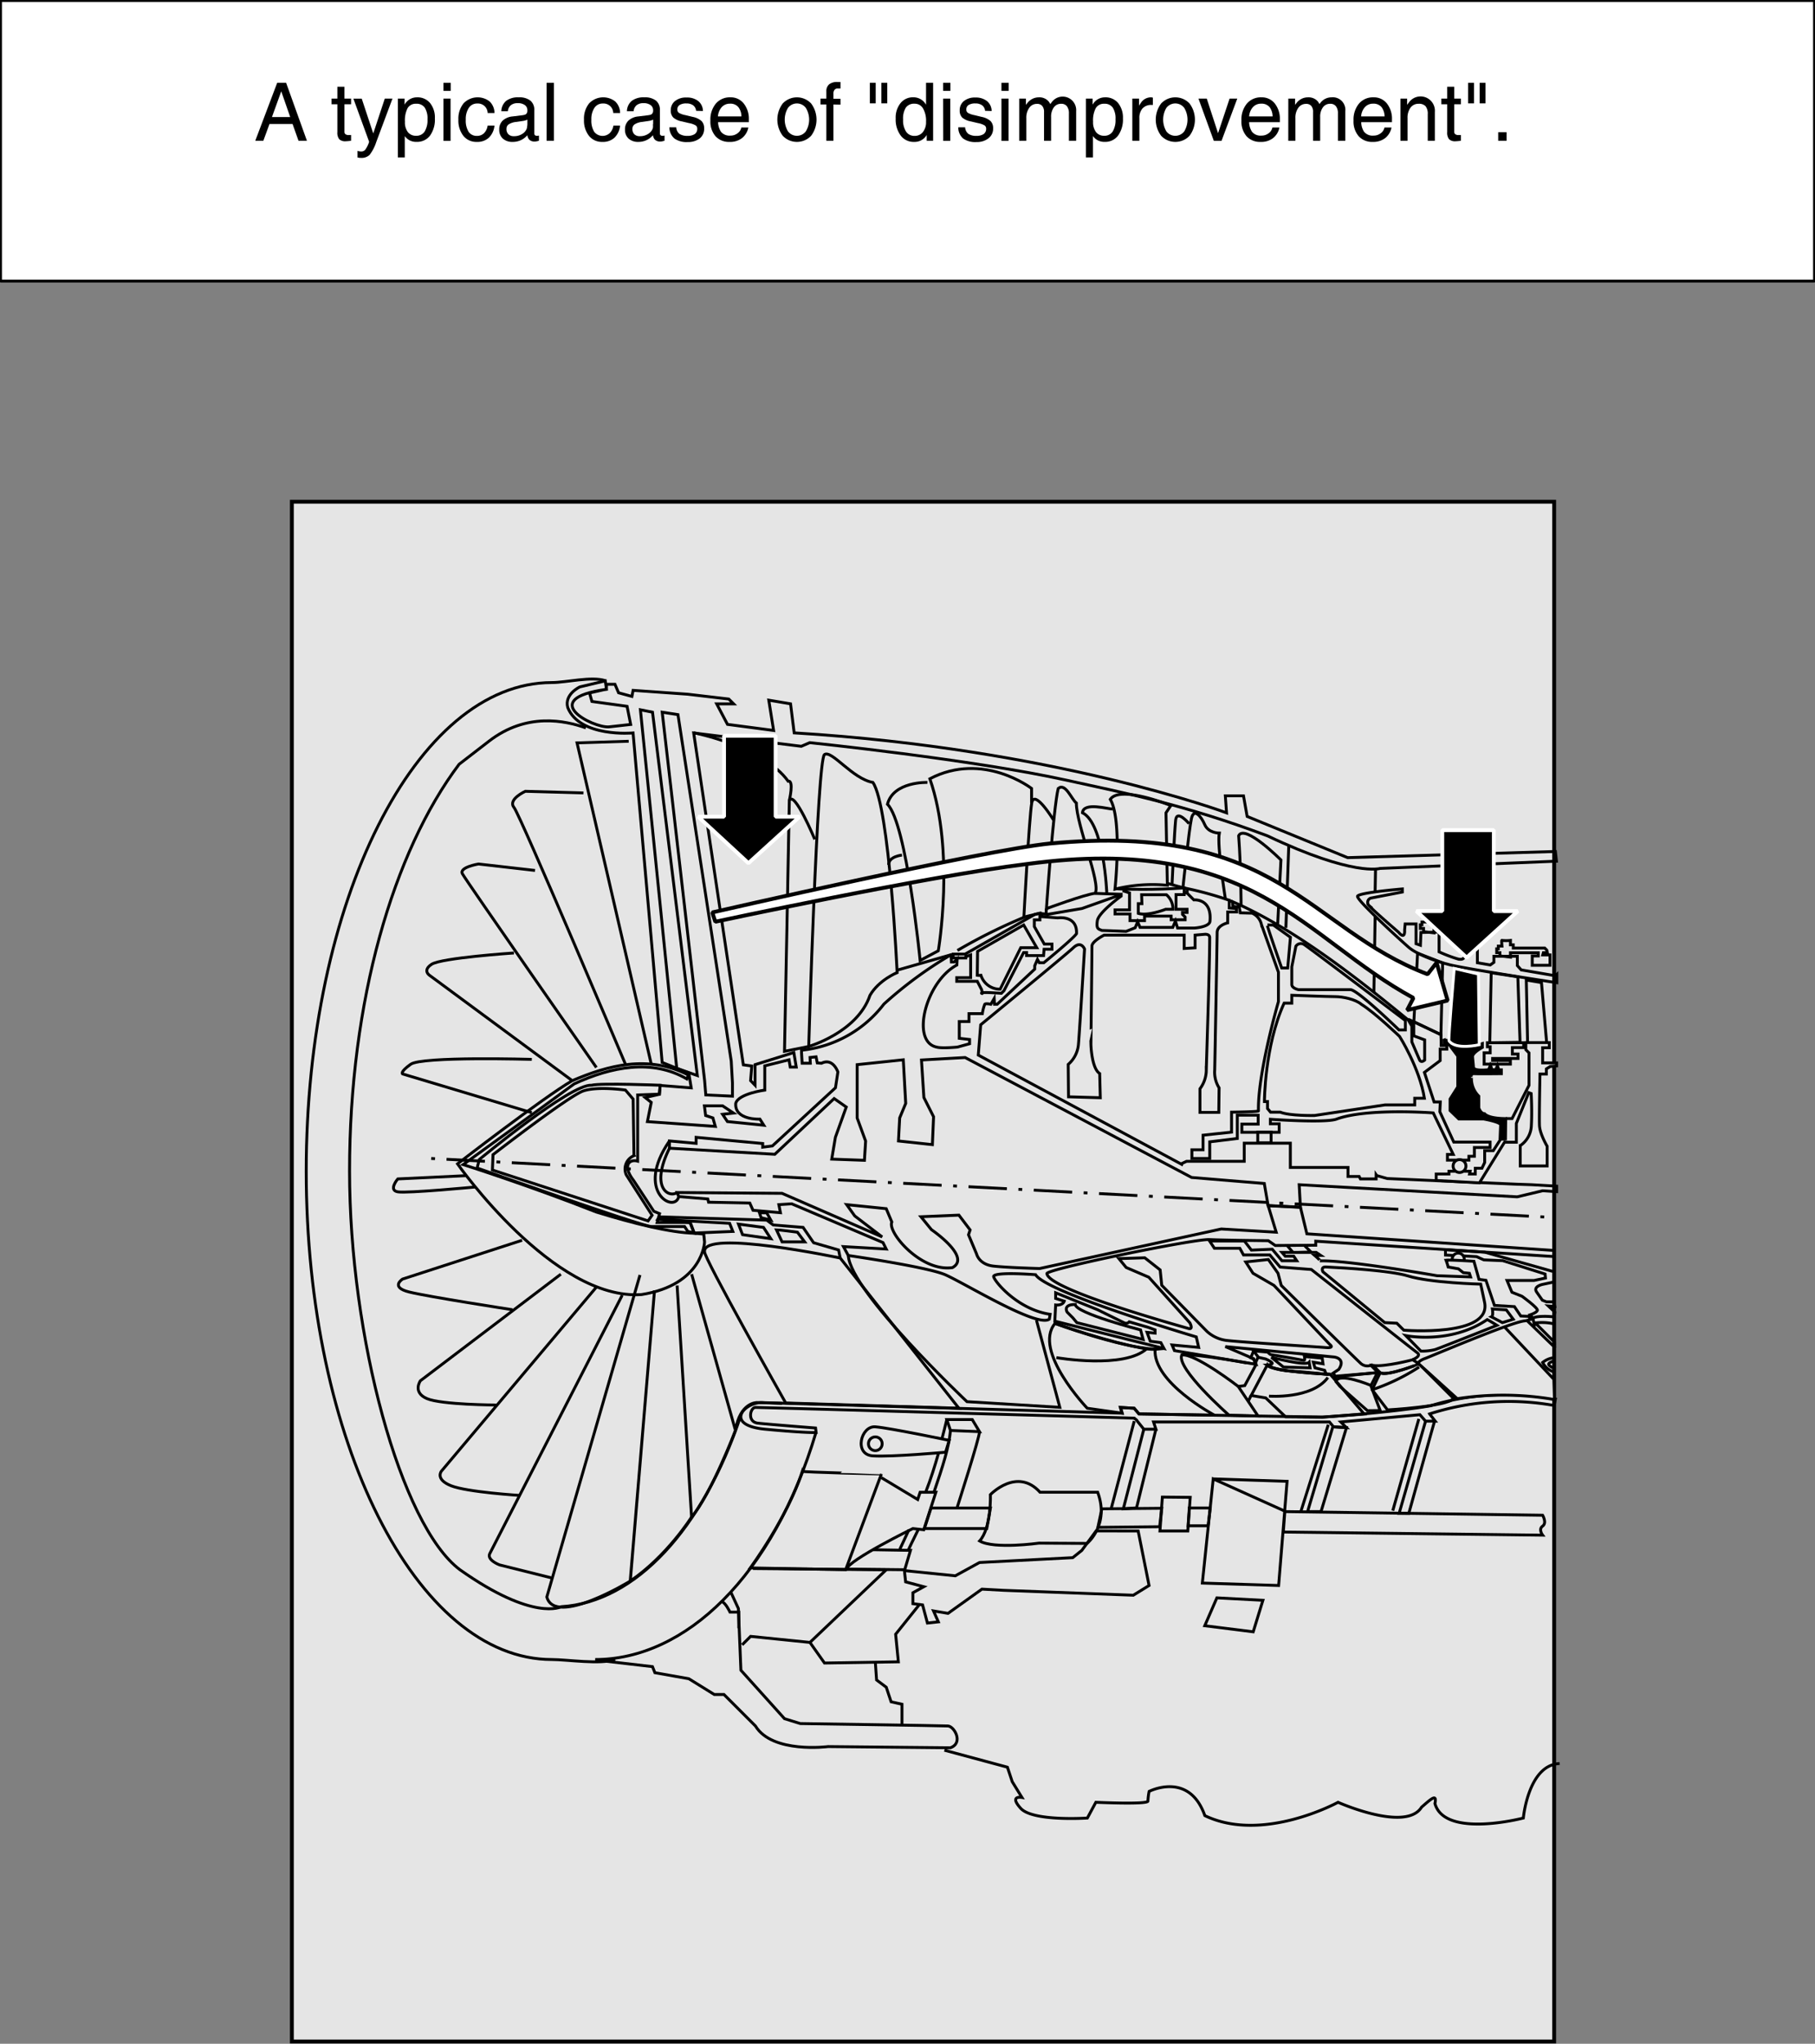<svg id="Ebene_1" data-name="Ebene 1" xmlns="http://www.w3.org/2000/svg" width="166.6mm" height="187.57mm" viewBox="0 0 472.25 531.69">
  <rect x="0" y="0" width="472.25" height="531.69" fill="#808080" stroke="none"/>
  <defs>
    <style>
      .cls-1, .cls-9 {
        fill: #fff;
      }

      .cls-1, .cls-3, .cls-4, .cls-5, .cls-6, .cls-7, .cls-9 {
        stroke: #000;
      }

      .cls-1, .cls-10, .cls-9 {
        stroke-miterlimit: 1;
      }

      .cls-1, .cls-4, .cls-5, .cls-6, .cls-7, .cls-8 {
        stroke-width: 0.75px;
      }

      .cls-2, .cls-6 {
        fill: #e5e5e5;
      }

      .cls-3, .cls-4, .cls-5 {
        fill: none;
      }

      .cls-4 {
        stroke-dasharray: 1 3 10 3;
      }

      .cls-10, .cls-8 {
        stroke: #fff;
      }

      .cls-9 {
        stroke-width: 1.01px;
        fill-rule: evenodd;
      }
    </style>
  </defs>
  <title>disimprovement.svg</title>
  <rect class="cls-1" x="0.13" y="0.13" width="472" height="73"/>
  <rect class="cls-2" x="75.94" y="130.69" width="328.44" height="400.58"/>
  <rect class="cls-3" x="75.94" y="130.52" width="328.44" height="400.58"/>
  <line class="cls-4" x1="112.19" y1="301.38" x2="402.46" y2="316.63"/>
  <path class="cls-5" d="M246.58,399.31c-9.8,29.3-27.34,48.39-46.64,49.55,0,0-7.16,4-26.39-9.61-15.43-11.57-28.72-60.75-28.72-103.72,0-44.15,11.32-83,28.51-105.83l7.77-6c9.77-7.56,19.86-5.35,25.21-3.46" transform="translate(-53.88 -30.88)"/>
  <path class="cls-5" d="M266.19,403.54c-11.13,37.36-34,59.07-57.45,59.07l5.15,0c-3.75,1.36-12.47,0-16.42,0-35.29,0-63.91-56.9-63.91-127.08s28.62-127.08,63.91-127.08c3.69,0,10.38-1.68,13.9-.49" transform="translate(-53.88 -30.88)"/>
  <path class="cls-5" d="M237.2,354s-.42,11.14-16.38,13.66c-22.9,1.68-47.9-34-47.9-34s22.27-17.22,29.83-21.63c9.33-4,19.81-6.85,30.25-1.47l-.42,1c-9-5.22-19.61-3.2-29.29,1.29-9.36,6.9-28.9,21-28.9,21s17.23,5.47,34.62,12.34c9.71,3,19.3,5.37,25.46,5.52l2.52.21Z" transform="translate(-53.88 -30.88)"/>
  <path class="cls-5" d="M225.65,313.21s-15.34-.63-17.86,0c-5.46-.42-29.2,19.32-29.2,19.32l-.57,2.21s42.38,15,45.32,15.23H232l.84,1.26,1.68.42-1.05-2.73h-8.61l.63-2.31L224,346l-5.25-8c-2.94-3.79-1.26-5.68,1.05-5.05V315.73l5.67-.21Z" transform="translate(-53.88 -30.88)"/>
  <path class="cls-5" d="M182.16,331.27s19.75-15.33,23.53-16.59,10.93-.21,10.93-.21l2,2.35.21,14.71a3.76,3.76,0,0,0-2,5l6.72,10.5-1.05,1.47L182,335.26Z" transform="translate(-53.88 -30.88)"/>
  <polyline class="cls-5" points="169.46 276.87 150.14 193.26 163.58 192.84"/>
  <path class="cls-5" d="M216.62,307.75s-27.31-64.71-29-66.81,2.94-4.2,2.94-4.2l15.12.42" transform="translate(-53.88 -30.88)"/>
  <path class="cls-5" d="M209.05,308.59s-34-48.74-34.87-50.42,4.2-2.52,4.2-2.52l14.71,1.68" transform="translate(-53.88 -30.88)"/>
  <path class="cls-5" d="M202.75,312l-37-27.31s-2.1-1.26.42-2.94,21.43-2.95,21.43-2.95" transform="translate(-53.88 -30.88)"/>
  <path class="cls-5" d="M192.25,320.35l-33.61-10.08s-.84-.42,2.1-2.52,31.51-1.27,31.51-1.27" transform="translate(-53.88 -30.88)"/>
  <path class="cls-5" d="M177.54,339.68s-17.64,1.68-20.16,1.26,0-3.36,0-3.36l17.64-.84" transform="translate(-53.88 -30.88)"/>
  <path class="cls-5" d="M189.73,353.54l-31.09,10.09s-3.37,2.1,1.68,3.36,26.89,4.62,26.89,4.62" transform="translate(-53.88 -30.88)"/>
  <path class="cls-5" d="M199.81,362.36l-36.55,27.73s-2.1,3,1.68,4.63S183,396.4,183,396.4" transform="translate(-53.88 -30.88)"/>
  <path class="cls-5" d="M209.05,365.73l-40.33,47.89s-1.68,2.1,2.52,3.78,18.07,2.53,18.07,2.53" transform="translate(-53.88 -30.88)"/>
  <path class="cls-5" d="M215.78,367.83s-33.62,65.54-34.46,67.22,2.53,2.94,2.53,2.94l13.44,3.36" transform="translate(-53.88 -30.88)"/>
  <path class="cls-5" d="M217.88,442.19s-19.59,12-21.72,4.15l24.24-83.77" transform="translate(-53.88 -30.88)"/>
  <path class="cls-5" d="M224.18,366.57s-6.28,75.44-6.3,75.62c9.63-6.56,15.94-16.65,15.94-16.65" transform="translate(-53.88 -30.88)"/>
  <path class="cls-5" d="M230.06,365.31l3.76,60.23c5-5.75,11.42-22.53,11.42-22.53" transform="translate(-53.88 -30.88)"/>
  <path class="cls-5" d="M233.84,362.36,245.24,403c1.18-7.4,5.62-7.24,5.62-7.24l6.51.21" transform="translate(-53.88 -30.88)"/>
  <path class="cls-5" d="M237.2,356.48c-.42,1.26,21.12,39.39,21.12,39.39l45.06,1.37L272.5,358.16S236.78,350.6,237.2,356.48Z" transform="translate(-53.88 -30.88)"/>
  <path class="cls-5" d="M458.58,394.83c-8.15-1.38-20.11-2.09-32.52,1.78-10.93,1.85-28.15,2.94-28.15,2.94l-47.68-.84L349,397.24l-3.57-.21.44,1.49-93.28-2.73c-4.84-.44-10.72,5.86.41,6.91s13.23.84,13.23.84l-.15-1.16s-12.13-.94-15-1.26-2-4.09-.63-4.09,97.61,2.74,98.27,2.78a1.59,1.59,0,0,1,1.09.79l1.69,2.1h3.15l-.63-1.89H399.8l1.05,1.26,3.36.21-1.47-1.47,20.59-1.89,1.47,1.68h2.52l-1.47-1.89a67.12,67.12,0,0,1,32.4-2.19Z" transform="translate(-53.88 -30.88)"/>
  <polyline class="cls-5" points="218.62 327.29 218.2 325.19 211.69 323.3 208.96 319.31 201.19 318.68 199.5 317.42 171.56 316.57 171.15 317.2 189.84 318.25 190.68 320.36 180.6 320.78 179.55 318.05 171.15 317.2"/>
  <polygon class="cls-5" points="192.15 318.46 198.66 319.31 200.56 322.25 193.2 321.2 192.15 318.46"/>
  <path class="cls-5" d="M255.9,350.81c.63,0,5.46.63,5.46.63l1.89,2.52h-5.88Z" transform="translate(-53.88 -30.88)"/>
  <polygon class="cls-5" points="197.61 315.52 198.03 316.78 200.56 317.42 199.5 315.52 197.61 315.52"/>
  <path class="cls-5" d="M458.25,356.19l-64.33-4.33-1.68-6.93-8.4-.42,2.1,6.93-14.29-.84-47.26,10.29s-8.2-.21-12-.63-4.41-3.15-4.41-3.15l-2.1-5,.42-1.26L303.38,347l-9.88.42,2.74,3.36s10.5,7.14,5.46,9.87c-8.18,1.19-17-9.23-15.77-11.86l-1.46-3.47-10.29-1.05,2.1,2.94,7.14,5.46-26.05-11.34-27.31-.21.42,1.05,7.56.63.21.84,10.72.21.84,1.89,7.14.63-.42-2.1,3.36-.21,23.74,10.08.84,1.68-11.13-.63,1.26,2.31s20.38,2.94,25.21,5c5.13,2.24,23.95,13.87,27.1,11.56l.21-1.26c-8.62-1.26-14.71-8.82-14.71-9.88.42-1.26,10.93-.42,10.93-.42,2.73,4.63,41.8,16.18,41.8,16.18l.63,2.73-6.93-.63.63,1.47,21.22,3.57-.63-1.47-7.36-3.15L401,383.91s3.15.31,1.22,3.22l-1.5,1,.63.78,11.11-.95-1.89-1.89a2.59,2.59,0,0,1-2.76-.62c-2.28-2.13-20.56-20.17-20.56-20.17l-.84-3.16-2.52-3.57-5.88.63,1.89,2.94,5.46,3.16,14.49,15.33s1.47,1.05-1.05.84-23.11-1.47-26.05-1.89a9.28,9.28,0,0,1-4.83-2.31l-11.76-12-.42-4-4-3.15-6.73.21,1.89,2.31,5.89,2.53L363.46,375s1.06,1.92-.42,1.47-36.55-10.08-36.76-14.29c.42-1.26,38.23-9,42.22-8.82s15.39.29,15.39.29l1.81,1.25,10.53-.07v-1.05l62,4Z" transform="translate(-53.88 -30.88)"/>
  <path class="cls-5" d="M274.6,357.53c.63,9.46,30.88,38,30.88,38L329.64,397l-6.09-22.69" transform="translate(-53.88 -30.88)"/>
  <path class="cls-5" d="M328.38,375.18c-5.88,7.14,8.4,22.06,8.4,22.06l9.05,1.28-.44-1.49,3.57.21,1.27,1.47,19.64.33s-16.07-8.53-15.44-17.14C344.76,381.27,328.38,375.18,328.38,375.18Z" transform="translate(-53.88 -30.88)"/>
  <path class="cls-5" d="M356.74,381.69l-.82-1.52-2.75-.37-.84-2.31,2.1.21v-.84l-1.68-.63-5.05-1.47a1.07,1.07,0,0,1-1.23.29c-.71-.33-7-3.44-7-3.44l-10.92-4.41v1.47l2.24.71c-.43,1.22-2.24,1-2.24,1l-.21,4.2Z" transform="translate(-53.88 -30.88)"/>
  <path class="cls-5" d="M328.39,374.65v.53c11,3.84,22.9,7,26.05,6.72l2.31-.21" transform="translate(-53.88 -30.88)"/>
  <path class="cls-5" d="M351.31,379.34l-.66-2.48s-16.81-4.31-17-6.62c-3.36,0-2.1,2-2.1,2l1.47,1.47,1.05,1.26Z" transform="translate(-53.88 -30.88)"/>
  <path class="cls-5" d="M361.36,383.37c-1.47,3.57,12.29,15.67,12.29,15.67l7.56.21-5.15-7.68,1.69-.22,2.94-5.46S365.56,383,361.36,383.37Z" transform="translate(-53.88 -30.88)"/>
  <path class="cls-5" d="M376.06,391.57s-11.13-8.62-14.7-8.2" transform="translate(-53.88 -30.88)"/>
  <path class="cls-5" d="M380.06,382.32l1.26,1.68,1.89.42s1.45.61,1.68,1.05-1.39.53-1.39.53,2,1.38,6.3,1.57c3.5.17,9.16.84,9.16.84l-.42-1.05-2.52-.63-.42-1.47,2.52.42-.21-1.47-4.62-.42s.24,1.12-.21,1-8-1.45-8.4-1.47-.95-.68-.95-.68Z" transform="translate(-53.88 -30.88)"/>
  <path class="cls-5" d="M394.52,385.29l.24,1.44-6.93-.21L384.68,384S393.68,386.34,394.52,385.29Z" transform="translate(-53.88 -30.88)"/>
  <path class="cls-5" d="M383.61,386l-4.18,7.92,3.78.63,5.17,4.92,9.65.08,10.81-.8L400,388.41S384.51,387.75,383.61,386Z" transform="translate(-53.88 -30.88)"/>
  <path class="cls-5" d="M399.38,389.25c-4.2,5.68-15.33,4.84-15.33,4.84" transform="translate(-53.88 -30.88)"/>
  <path class="cls-5" d="M352.33,381.69c-5.89,5.46-23.59,2.38-23.59,2.38" transform="translate(-53.88 -30.88)"/>
  <path class="cls-5" d="M411.15,386.11c3.15.42,10.29-1.48,10.29-1.48l1.68,1.05S414.93,389,413,388Z" transform="translate(-53.88 -30.88)"/>
  <path class="cls-5" d="M413,388l-2.1,4.42,4,5.25s15.33-.84,17.22-2.94l-9-9S414.51,389.08,413,388Z" transform="translate(-53.88 -30.88)"/>
  <path class="cls-5" d="M423.12,386.52a53.25,53.25,0,0,1-12.18,5.89" transform="translate(-53.88 -30.88)"/>
  <polygon class="cls-5" points="358.41 357.08 356.69 360.49 359.11 366.95 355.8 366.99 348.66 360.69 347.61 359.43 347.4 358.17 358.41 357.08"/>
  <path class="cls-5" d="M401.48,390.3c.63-2.52,8.92.93,8.92.93" transform="translate(-53.88 -30.88)"/>
  <path class="cls-5" d="M400,388.41s-14.78-.6-16.4-2.45" transform="translate(-53.88 -30.88)"/>
  <polyline class="cls-5" points="326.18 351.45 325.44 353.23 326.18 353.55 326.63 354.65 327.3 353.15"/>
  <line class="cls-5" x1="325.55" y1="363" x2="324.78" y2="364.54"/>
  <polygon class="cls-5" points="166.63 184.65 176.08 277.92 181.44 279.81 169.78 185.28 166.63 184.65"/>
  <polygon class="cls-5" points="172.3 185.28 176.4 185.91 190.26 276.03 190.58 281.7 190.58 285.17 183.64 284.85 183.33 281.07 172.3 185.28"/>
  <path class="cls-5" d="M268.4,227.18c-1.89,1.26-4.1,75.94-4.1,75.94s12.67-3.64,15.95-13.32c2.33-4,7.06-5.9,7.06-5.9s-2-43.18-6.31-49.47C275.65,233.48,270.29,225.92,268.4,227.18Z" transform="translate(-53.88 -30.88)"/>
  <line class="cls-5" x1="233.43" y1="252.39" x2="247.46" y2="248.37"/>
  <path class="cls-5" d="M265.88,249.24s-5.36-12.92-6.62-10.08c0,1.26-1.26,65.22-1.26,65.22l6.3-1.26" transform="translate(-53.88 -30.88)"/>
  <path class="cls-5" d="M295.19,234.43s-8.83-.32-10.4,5.67c5,5,8.5,40.65,8.5,40.65l4.73-2.52s4.41-25.84-2.2-44.75c13.86-7.24,26.47,2.52,26.47,2.52v3.79" transform="translate(-53.88 -30.88)"/>
  <path class="cls-5" d="M288.57,253.34s-3.47.31-3.47,2.52" transform="translate(-53.88 -30.88)"/>
  <path class="cls-5" d="M333.94,239.79c-1.26-.95-2.83-5.36-4.72-3.79-1.26,5.05-3.07,31.27-3.07,31.27s9.84-3.66,12.68-4C340.4,260.77,333.94,245.46,333.94,239.79Z" transform="translate(-53.88 -30.88)"/>
  <path class="cls-5" d="M328,244.2s-5-8.2-5.67-4.41-2.05,29.76-2.05,29.76" transform="translate(-53.88 -30.88)"/>
  <path class="cls-5" d="M343.4,241.36c-1.26,0-7.57-1.89-7.88.95,5.67,2.83,6.34,20.94,6.34,20.94" transform="translate(-53.88 -30.88)"/>
  <path class="cls-5" d="M361.67,261.84s1.58-15.12,2.21-18,2.52-.63,3.47,1.58,3.78,2.2,3.78,2.2c-.63,3.15,1.57,17,1.57,17" transform="translate(-53.88 -30.88)"/>
  <path class="cls-5" d="M363.25,245.14s-3.15-3.78-3.47-.94-.94,16.69-.94,16.69" transform="translate(-53.88 -30.88)"/>
  <path class="cls-5" d="M376.8,266.57s0-9.77-.63-18.28c1.58-3.15,11,6.31,11,6.31l-.84,16.66" transform="translate(-53.88 -30.88)"/>
  <line class="cls-5" x1="335.32" y1="220.11" x2="334.58" y2="241.37"/>
  <line class="cls-5" x1="357.9" y1="226.31" x2="357.8" y2="231.88"/>
  <line class="cls-5" x1="357.8" y1="238.39" x2="357.48" y2="258.14"/>
  <path class="cls-5" d="M234.37,221.51s18,3.47,24.58,12.6c1.57-.31.31,5,.31,5" transform="translate(-53.88 -30.88)"/>
  <path class="cls-5" d="M228.07,329.59c-5,10.09-.42,13,2,11.56" transform="translate(-53.88 -30.88)"/>
  <path class="cls-5" d="M228.07,327.7c-9.14,13.24,1.36,18.91,2.41,14.5" transform="translate(-53.88 -30.88)"/>
  <path class="cls-5" d="M300.86,405.6s-15.44-3.22-19.22-3.53-5.68,7.25-.64,7.56,18.91-.95,18.91-.95Z" transform="translate(-53.88 -30.88)"/>
  <path class="cls-5" d="M281.64,408.26a1.78,1.78,0,1,0-1.79-1.78A1.78,1.78,0,0,0,281.64,408.26Z" transform="translate(-53.88 -30.88)"/>
  <polygon class="cls-5" points="246.35 369.3 247.3 372.14 254.86 372.45 252.97 369.3 246.35 369.3"/>
  <path class="cls-5" d="M301.17,403c-.32,4.28-2.08,9.62-4.25,16" transform="translate(-53.88 -30.88)"/>
  <path class="cls-5" d="M292.82,428.77c-1.27,2.51-2.6,5.35-2.6,5.35" transform="translate(-53.88 -30.88)"/>
  <path class="cls-5" d="M300.23,400.18c-.37,1.63-.88,3.48-1.26,5" transform="translate(-53.88 -30.88)"/>
  <path class="cls-5" d="M298.1,408.83c-.89,3.18-2.12,7.07-3.31,10.09" transform="translate(-53.88 -30.88)"/>
  <path class="cls-5" d="M290.38,428.84c-1.2,2.62-2.36,5.05-2.36,5.05" transform="translate(-53.88 -30.88)"/>
  <path class="cls-5" d="M308.74,403.33c.07,1.41-5.83,19.76-5.83,19.76" transform="translate(-53.88 -30.88)"/>
  <path class="cls-5" d="M262.65,413.64c-3.86,12-13.55,25.14-13.55,25.14l24.81.46,9.3-24.88S262.73,413.88,262.65,413.64Z" transform="translate(-53.88 -30.88)"/>
  <path class="cls-5" d="M283.21,415.3l9.45,5.68.63-1.89h4.1l-3.15,9.76-2.84-.31s-16.58,8.1-17.25,10.55" transform="translate(-53.88 -30.88)"/>
  <polygon class="cls-5" points="256.75 397.66 257.7 392.31 242.25 392.31 240.52 397.66 256.75 397.66"/>
  <path class="cls-5" d="M311.57,419.72s6.93-7.25,12.92-.63h15c3.15,8.5-2.76,13.31-2.76,13.31l-12.52-.07s-11.66,1.64-15.44-.56C311.89,428.29,311.57,419.72,311.57,419.72Z" transform="translate(-53.88 -30.88)"/>
  <polyline class="cls-5" points="297.61 371.82 292.28 392.53 295.72 392.27 300.76 371.82"/>
  <line class="cls-5" x1="295.12" y1="369.7" x2="289.13" y2="392.45"/>
  <polygon class="cls-5" points="346.79 371.19 340.22 393.25 343.72 393.25 350.34 371.4 346.79 371.19"/>
  <line class="cls-5" x1="345.61" y1="370.63" x2="338.44" y2="393.33"/>
  <path class="cls-5" d="M210.1,462.89l13.55,1.57.63,1.58,8.83,1.57,6.62,4.1h2.52l8.19,8.19c4.41,7.25,18.91,5.36,18.91,5.36l31.82.31c3.47-1.26,1-5.58-.63-5.67s-38.44-.63-38.44-.63L258,478l-11.34-12.6L246,449.34l-1.89-4.1" transform="translate(-53.88 -30.88)"/>
  <path class="cls-5" d="M241.62,447.59c.94,0,2.2,2.69,2.2,2.69h2.29v4.18" transform="translate(-53.88 -30.88)"/>
  <polyline class="cls-5" points="193.1 427.91 195.3 425.71 210.74 427.28 230.6 408.38 195.93 408.06"/>
  <polyline class="cls-5" points="227.21 403.17 236.9 403.33 235.4 408.37 220.28 408.21"/>
  <polygon class="cls-5" points="235.32 408.6 248.56 409.95 254.86 406.49 279.12 405.23 281.49 403.33 285.19 398.28 296.14 398.29 298.98 412.47 294.88 415 261.16 413.73 255.49 413.42 246.67 419.72 242.89 419.09 244.15 421.93 241.31 422.24 240.05 417.52 237.53 417.2 237.53 414.36 240.37 412.79 235.64 411.53 235.32 408.6"/>
  <polyline class="cls-5" points="210.74 427.28 214.53 432.64 233.75 432.33 233.04 425.15 239.1 417.58"/>
  <polyline class="cls-5" points="227.76 432.47 228.08 437.05 230.6 438.94 231.86 442.73 234.69 443.36 234.69 448.7"/>
  <path class="cls-5" d="M299.6,486.2,316,490.62l1.26,3.78,2.52,4.09s-3.46-.63-.31,2.84,17.33,2.52,17.33,2.52l2.21-4.1s13.55.63,13.55-.31a17.11,17.11,0,0,1,.31-2.52s10.4-5.36,14.5,6.3c15.12,7.25,34.66-3.47,34.66-3.47s17.65,7.88,21.74,1.26c2.21-1.89,4.1-3.78,3.47-.94,2.52,9.14,23,3.78,23,3.78s1.26-13.86,9.45-14.18" transform="translate(-53.88 -30.88)"/>
  <polygon class="cls-5" points="286.69 392.52 302.29 392.38 301.73 397.18 285.66 397.34 286.69 392.52"/>
  <polygon class="cls-5" points="302.44 389.47 309.69 389.54 309.06 398.29 301.81 398.29 302.44 389.47"/>
  <path class="cls-5" d="M369.55,415.62l19.22.63-2.2,27.1-19.85-.63,2.83-27.1,18.91,8.51,66.8.94s1.18,2,0,2.83,0,2.36,0,2.36l-67.47-.82.39-5.23" transform="translate(-53.88 -30.88)"/>
  <polygon class="cls-5" points="368.85 247.97 367.88 265.81 374.92 269.17 375.37 250.5 368.85 247.97"/>
  <path class="cls-5" d="M424.28,273.26v-.84h-.84v-.95h.42v-.73h.94s-.16-1.63,0-1.47a10.85,10.85,0,0,0,2.21,0v1.15h.73v.84h8.2l.52.53.16.68h-1.05l-.16.58h1.89v2.62h-4.62v-2.41h1.58v-.84H427v1.15Z" transform="translate(-53.88 -30.88)"/>
  <path class="cls-5" d="M444.15,279.56v-.84h-.84v-1h.42V277h.95s-.16-1.63,0-1.47a10.18,10.18,0,0,0,2.21,0v1.15h.73v.84h8.19l.53.53.16.68h-1.05l-.16.58h1.89V282h-4.62v-2.42h1.57v-.84h-7.24v1.15Z" transform="translate(-53.88 -30.88)"/>
  <path class="cls-5" d="M368.61,273.82" transform="translate(-53.88 -30.88)"/>
  <polygon class="cls-5" points="388 253.07 387.63 271.27 395.51 271.16 394.93 254.12 388 253.07"/>
  <polygon class="cls-5" points="387 271.27 396.45 271.27 396.45 272.53 393.51 272.53 393.51 274.21 394.98 274.21 394.98 275.36 388.36 275.36 388.36 275.89 392.99 275.89 392.99 276.83 386.16 276.83 386.16 273.89 387.73 273.89 387.73 272.32 387 272.32 387 271.27"/>
  <rect class="cls-5" x="327.26" y="294.53" width="3.47" height="2.76"/>
  <polygon class="cls-5" points="375.65 270.64 375.79 270.64 375.79 270.58 375.65 270.64"/>
  <path class="cls-5" d="M376.33,266.88l-1.66-.24-.08-1.18c17,7.29,35.34,22.29,45.71,30.78l.93,1.6v4.09s1.58,3.7,2,4.65,1.34.08,1.34.08l0-5.25-2.83-1.05v-2.81l-.95-.66v-.63l8,3.78.07,1.66,0,0v1.16h1.47v.94h-1.73v3l-4.1,3.07,2.52,7.68h1.62l-.12,2.56,3.62,7.88h9.45v1.42h-4.09v2.28h-1.42v1h-5.59v-1.49H432l-5.2-10.79s-17.33-1.34-25.28,1.65c-3.16,1-17.1,0-17.1,0v1.18h2.29v2.21H377v-2.13h4.25V321h-5.43v6.06l-7.17.87v4.33H364V330h2.91V326.2l7.41-.79v-5.2s7-.08,7-.32c-.24-9.76,5.2-28.44,5.2-28.44v-7.64s-4.25-11.89-4.41-12.37a4.22,4.22,0,0,0-2.44-3l-3.08-.08Z" transform="translate(-53.88 -30.88)"/>
  <path class="cls-5" d="M383.65,271.76c0,.24,3.71,10.95,3.71,10.95h1.57l.71-8-4.41-3.15-1.58-.08" transform="translate(-53.88 -30.88)"/>
  <path class="cls-5" d="M393.26,276.64a1.57,1.57,0,0,0-2.2.4L390,282.4V287c0,1,1.73,1.34,1.73,1.34h13.55c2,.16,12.6,10.48,12.6,10.48h1.66v-2.44S394.6,277.51,393.26,276.64Z" transform="translate(-53.88 -30.88)"/>
  <path class="cls-5" d="M390,289.8v2.05h-2c-5.12,11.26-5.12,25.6-5.12,25.6h.79v1.81l.79.95H387c2.44,1,8.9.87,8.9.87l18.36-2.76h7.72v-1.73h2.52c-1.26-7.88-6.46-16.08-6.46-16.08s-6.38-6.14-9.93-8.35c-1.57-1.34-4.88-2-6.77-2S390,289.8,390,289.8Z" transform="translate(-53.88 -30.88)"/>
  <path class="cls-5" d="M362.78,262.07v1.18l1.73,1.74s4.81-.48,4.18,5.67c-.32,1.42-4,1.65-4,1.65h-4.41l-.56-1.81-.7,1.65h-8.51l-.63-1.49-.63,1.57-2.37.95s-3.62-.16-6.3-.24c-.87-.39-1.5-.31-1.18-2.52S345.6,264,345.6,264l0-.39-10.2,3.62-8.82,1.5-1.58-.16v.79l4.1.31s5.12-.78,4.88,4.1c-.86,1.34-8.5,7.56-8.5,7.56h-1.19l-.47-.86-.71,1.65V283l-9.77,9.14h-.7l-.08-1.5-.87,1.5s-1.3-.28-1.58,0a10.85,10.85,0,0,0-.63,2.44H306v2.05h-2.52V301l2.68.31v1.1l-3.16.87s-4.09.4-5.43,0c-6.78-1.42-2.84-17,5.28-21.35l.08-1.57-.79.78h-.71l-.08-1.89a105.38,105.38,0,0,0-17.49,12.85,30.9,30.9,0,0,1-21.43,12v.62l.16,2.76h2.13l-.08-1.49,1.57-.17.32,1.58,1.1.09c3-1.5,4.26,2.28,4.26,2.28l-.63,4.1L254.85,329l-2.52.32v-.95L235,326.76v1.57l-6.93-.63v1.89l27.41,1.58,15.44-14.5,3.15,2.21-2.83,7.88-.95,5.67,8.51.31.31-5-2.2-6V307.85l12-1.26.63,11.34-1.57,3.78-.32,6,8.83.95.31-7.25-2.52-5-.63-9.77L305,306l58.93,31.2,18.91,1.57,1,5.78,8.4.42-.32-5.88,56.73,3.15,6.61-1.58,3.66.23,0-1.43-6.47-.37-4-.14-33.62-1.47-2.73-.77-.16-.23v1.1h-4.09l-.32-.63h-2.91v-2.36h-15v-6.31h-12V333H362.62l-1.18.55-.08.24-52.94-28.43.63-7.88s22.06-18.11,24.11-20.05,2.91.35,2.91.35-1.26,20.87-1.57,24.58a7.75,7.75,0,0,1-2.68,5.43l.08,8.43,8.27.24-.16-6.3c-2.13-1.34-2.28-7.57-2.28-7.57S338,278.24,338,277s3.15-2.84,3.15-2.84H362v3.47l2.84-.17v-3.31l2.6-.22s1.18-.08,1.19.85c0,7.47-.8,31-.88,34.35a8.17,8.17,0,0,1-1.65,5v6.14H371l.08-6.38a7.65,7.65,0,0,1-1.14-4.65c.07-3.07.63-33.88.63-35.77s2.75-2.51,2.75-2.51v-2.83h2.33l-.08-.88-1.85-.16,0-2a89.12,89.12,0,0,0-11.8-3.22" transform="translate(-53.88 -30.88)"/>
  <path class="cls-5" d="M303,278.14a143.45,143.45,0,0,1,17.71-8.78l3.72-.91" transform="translate(-53.88 -30.88)"/>
  <path class="cls-5" d="M364.67,272.31" transform="translate(-53.88 -30.88)"/>
  <path class="cls-5" d="M368.69,270.66" transform="translate(-53.88 -30.88)"/>
  <path class="cls-5" d="M364.51,265" transform="translate(-53.88 -30.88)"/>
  <path class="cls-5" d="M301.88,279.09H305l18.12-10.32,1.34-.32v1.73H323v1.74l2.6,4.57h2v1.34h-2.05l-.15,1.65H321v-.79h-.78l-5.12,9.93-.67.67s-5.62-.45-5.16,0,0-1,0-1l-1.11-2.12h-5.35v-.95h3.62v-5.91l-1.26.48v.31h-3.31Z" transform="translate(-53.88 -30.88)"/>
  <path class="cls-5" d="M320.24,271.52l-12,6.86-.08,6.22a3.42,3.42,0,0,0,.95,0,5.17,5.17,0,0,0,5,3.62l5.36-10.79h4.17Z" transform="translate(-53.88 -30.88)"/>
  <path class="cls-5" d="M342.77,238.84c3.15,5.36,1.22,23.35,1.22,23.35a40.55,40.55,0,0,1,13.63-1l-.36-18.85,1.26-1.89S345.29,235.06,342.77,238.84Z" transform="translate(-53.88 -30.88)"/>
  <path class="cls-5" d="M346.31,262.19v.51l1.46.47v4.42H344v1.06h3.9v1.73h3.78V269.2h6.93l0,.95h3.63v-.71l-.69-.69v-.5h1.2v-.82h-2.88v-3.82H362v-1.74C354.35,262.46,346.31,262.19,346.31,262.19Z" transform="translate(-53.88 -30.88)"/>
  <line class="cls-5" x1="270.58" y1="237.77" x2="271.09" y2="237.66"/>
  <line class="cls-5" x1="284.95" y1="232.42" x2="291.81" y2="232.65"/>
  <path class="cls-5" d="M344,262.07l2.28.12" transform="translate(-53.88 -30.88)"/>
  <line class="cls-5" x1="272.27" y1="236.39" x2="272.19" y2="237.66"/>
  <line class="cls-5" x1="303.78" y1="229.82" x2="308.11" y2="231.04"/>
  <line class="cls-5" x1="308.9" y1="232.38" x2="308.07" y2="232.06"/>
  <line class="cls-5" x1="320.72" y1="234.58" x2="319.81" y2="234.39"/>
  <path class="cls-5" d="M350.92,263.65l6.46,0a4.9,4.9,0,0,1,1.69,3.78h-1.89s-4.68,1.85-7.13,1.06c0-.43,0-2.52,0-2.52H351Z" transform="translate(-53.88 -30.88)"/>
  <polygon class="cls-5" points="316.62 415.69 313.47 422.94 326.08 424.52 328.6 416.32 316.62 415.69"/>
  <polygon class="cls-5" points="309.45 392.3 314.89 392.3 314.34 396.94 309.14 396.94 309.45 392.3"/>
  <path class="cls-5" d="M424.8,400.6l-6.88,24h2.52s6.7-24.18,6.7-23.95" transform="translate(-53.88 -30.88)"/>
  <line class="cls-5" x1="369.17" y1="369.14" x2="362.39" y2="393.01"/>
  <polyline class="cls-5" points="334.82 323.92 336.48 325.89 341.12 325.73 339.23 323.84"/>
  <path class="cls-5" d="M427.53,362.59" transform="translate(-53.88 -30.88)"/>
  <path class="cls-5" d="M458.34,380.05l-5-5a14,14,0,0,1,4.88.24Z" transform="translate(-53.88 -30.88)"/>
  <line class="cls-5" x1="398.87" y1="342.9" x2="399.29" y2="345.11"/>
  <line class="cls-5" x1="397.4" y1="343.64" x2="404.69" y2="350.68"/>
  <path class="cls-5" d="M458.17,387.79a5,5,0,0,1-2.91-2.46,5.61,5.61,0,0,1,3-1.24v.82c-2.31.76-1.44,1.19,0,2Z" transform="translate(-53.88 -30.88)"/>
  <polyline class="cls-5" points="397.46 270.94 397.13 254.96 401.08 255.62 402.4 270.94"/>
  <path class="cls-5" d="M458.58,252.4,404.53,254l-26.15-10.72-.95-5.36H372.7l.32,4.42s-44.75-16.7-112.5-20.8l-.94-7.56-5.67-.95,1.26,7.88-12-1.58L240.36,214h4.41l-1.26-1.26-10.72-1.26-14.18-1-.31,1.58-3.47-.95-.94-2.21h-2.21v1.26l-4.41,1,.63,2.21,9.14,1.26.94,4.72-5.67.63c-4.1.32-18.91-7.24-.63-9.77l-.31-2.2-6.62,1.57s-4.1,1.9-3.15,5.36c3.15,7.88,17,6.62,17,6.62l7.57,85.71,6.93,2.78.63,3.84-8.09-.63-.21,2.31-3.68.84,1.58,1.26-1,5L240,323.92l-.63-2.21-1.89-.63-.32-2.52h4.73l2.84,1.89-2.84.32,1.26,1.89,9.46.95-1-1.58s-6.62.32-6.3-4.1c.63-2.52,7.56-3.46,7.56-3.46v-6.31l6.3-1.57.32,1.89h1.57l-.63-3.78-10.08,3.15v5.36L249.18,312l.31-3.79-2.2-.31-12.92-86.34,28,3.47,2.21-.95s42.54,4.41,66.8,9.77c15.09,3.33,30.57,6.3,52.31,14.49C406.11,259,413,256.8,413,256.8l45.86-1.88Z" transform="translate(-53.88 -30.88)"/>
  <path class="cls-5" d="M458.53,284.72l-8.85-1.52-1-1.12v-2.42h-6.1v1.58l-.95.68-3.35-.58v-4h-3.36v1.89s.31,1.68-1.81,1.1a37.31,37.31,0,0,1-4.79-1.82l0-5.16-4.72.12-.14,3.32-1.13-.39v-5.15h-2.84l-.14,1.57s.25,2.74-1.58.58c-2.32-2-6.78-5.87-7.62-6.88a1.16,1.16,0,0,1,.42-2l8.19-1.58v-.8s-11.34.94-11.66,1.89,10.71,11,13.24,13.23,8.5,4.06,10.08,4.42c2,.69,15.84,2.9,28.54,4.86v-2.19Z" transform="translate(-53.88 -30.88)"/>
  <path class="cls-6" d="M445.65,321.88c1,0,1.66,0,1.66,0l4.41-8.66v-8.43l-.83-.83v-1.85H457v1.34h-1.74v3.94h3.65v.78l-1.68.16-1,.63v1.34h-1.66s-.23,11.19-.13,13.4,2,5.38,2,5.38v5.12l-7,0v-5.28a6.56,6.56,0,0,0,2.89-5.3c.21-3.78-.05-8.25-.05-8.25l-.63-.23-3.23,8v4.89h-3.07l-6.54,10.58-11.24-.63,0-1.68h3.31v-.71h5.52l-.16.71h1.5v-1.5h1.73l.71-1.49v-3.08h2.24l1.93-3,1.26,0" transform="translate(-53.88 -30.88)"/>
  <path class="cls-7" d="M445.65,321.88c-1.83,0-4.63-.24-5.51-1.28-1,0-1.49-1.49-1.49-1.49l0-3.06a6.45,6.45,0,0,1-1.91-4.75c0,.4-.48-1.17.7-1.1s7.09,0,7.09,0v-1h-.67l-.36-1.1-.41,1.06H442a4,4,0,0,0-.32-1.17l-.47,1.17s-3.86.5-3.94-.64-.16-1.69-.24-2.72,2.55-2.43,2.55-2.43v-1s-6.52,2.14-8.77-.85h-1.18v1.05h1.26l2.29,3.07v8l-2,3.15v3l2.28,2.2h6.46s4.49.79,4.41,1.58l-.14,3.41,1.4.17Z" transform="translate(-53.88 -30.88)"/>
  <path class="cls-5" d="M458.42,370.75l-1.69-.12,1.44,1.35.25.25-.17,1.23c-1.57-.17-4.59-.27-5.51.32l-.73-.84s1.68-.53,1.89-1.16-4-3.67-4-3.67l-2.63-1.05L446,364h7l3-.63-.1-1.05-11-3.47-4.94-.21-1.89-.84-8.09-.42V356l10.19.63,17.44,4.93.68.12-.21,2.74-2.89.61s-2.52.53-1.47,2,1.47,2.1,1.47,2.1l1.05.42h1.94Z" transform="translate(-53.88 -30.88)"/>
  <path class="cls-6" d="M433.64,335.9a1.67,1.67,0,1,0-1.67-1.67A1.67,1.67,0,0,0,433.64,335.9Z" transform="translate(-53.88 -30.88)"/>
  <path class="cls-6" d="M433.3,360a1.56,1.56,0,1,0-1.56-1.56A1.56,1.56,0,0,0,433.3,360Z" transform="translate(-53.88 -30.88)"/>
  <path class="cls-6" d="M445.26,376l12.91,13.71.17,5.27a78.14,78.14,0,0,0-25.29-.23l-10.17-9.21s.08-.63,1.82-1.26,22.92-9.69,26-9.77l1.58-.4-.71-.78-2-.08-1.65-2.45-5.2-.31-2.21-6.54-1.81-.24L437.38,359s-7.4-.47-7.25-.24a13.61,13.61,0,0,1,.55,1.73l2.68.48,1.26,1,1.58.16.31.94-8.74-.31s-23.24-4.1-30.41-3.86c.32.08-1.42-1.42-1.42-1.42h1.58l-1.18-.79h-8.91l.87,1h2.21l.78,1.18h-3.86l-2.52-3-5.43.23-1.81-2.36h-9.06l1.26,1.89h6.61l.95,1.73h6.85l2.68,3.15,8.12.63s26.39,20.8,27.57,21.67-1.21,1.79-1.21,1.79" transform="translate(-53.88 -30.88)"/>
  <path class="cls-5" d="M440.14,369.6c2.05,9.22-21,7.33-21,7.33l-1.81-1.81-3.15-.16-16.08-13.22s-.71-1.32.8-1.25c5.1.25,16.79.94,21.35,2.34,5.9,1.81,18.9,2.12,18.9,2.12Z" transform="translate(-53.88 -30.88)"/>
  <path class="cls-5" d="M419.66,378.35s11.58,2.36,21.19-4.18c.78.4,2.52,1.5,2.52,1.5s-14.66,5.83-16.07,6.3a13.53,13.53,0,0,1-3.71.4Z" transform="translate(-53.88 -30.88)"/>
  <path class="cls-5" d="M442.19,371.41l3.62.24,1.81,2.44-2.83.87-2.84-1.5C442.5,373.23,442.19,371.41,442.19,371.41Z" transform="translate(-53.88 -30.88)"/>
  <path class="cls-8" d="M432.26,282.82s-1.58,18.48-1.37,18.8c1.68,2.52,7.88,1.05,7.88,1.05l-.21-18.38Z" transform="translate(-53.88 -30.88)"/>
  <path class="cls-9" d="M425.33,284.33c-31.35-11.94-38.66-39.66-98.33-34-17.15,1.73-87.79,17.92-87.79,17.92l.79,2.42s55.1-11.83,81-15c59-8,72,19.33,100.64,34.83L420,293.67l10.54-2.5-2.87-9.84Z" transform="translate(-53.88 -30.88)"/>
  <path class="cls-10" d="M435.49,280l13.32-12.09h-6.25V246.84H429.15V267.9H422.4Z" transform="translate(-53.88 -30.88)"/>
  <path class="cls-10" d="M248.62,255.44l13.31-12.09h-6.24V222.29H242.27v21.06h-6.74Z" transform="translate(-53.88 -30.88)"/>
  <g>
    <path d="M126,52.43h2.33l5.41,15.07h-2.19L130,63.13h-6L122.4,67.5h-2.1Zm-1.36,8.9h4.75l-2.33-6.69h0Z" transform="translate(-53.88 -30.88)"/>
    <path d="M145.23,67.49a10.92,10.92,0,0,1-1.37.14,2.25,2.25,0,0,1-1.71-.53,2.69,2.69,0,0,1-.49-1.84V58h-1.52V56.53h1.52V53.45h1.84v3.08h1.73V58H143.5v7.22a.7.7,0,0,0,.29.59,1.34,1.34,0,0,0,.79.21h.65Z" transform="translate(-53.88 -30.88)"/>
    <path d="M151.77,67.86a10.93,10.93,0,0,1-1.72,3.31,3,3,0,0,1-2.26.78,2.75,2.75,0,0,1-.89-.11V70.13a3.41,3.41,0,0,0,1,.16,1.31,1.31,0,0,0,1.05-.51,7.27,7.27,0,0,0,.95-1.92l0-.17h0l-4.07-11.15H148L151,65.6h0l3-9.07h2Z" transform="translate(-53.88 -30.88)"/>
    <path d="M157.4,56.53h1.75v1.56l.09-.14a3.64,3.64,0,0,1,3.13-1.75,4.24,4.24,0,0,1,3.41,1.48,6,6,0,0,1,1.25,4,7.14,7.14,0,0,1-1.26,4.48,4.2,4.2,0,0,1-3.51,1.63,3.55,3.55,0,0,1-3-1.43l-.06-.08v5.55H157.4Zm4.76,9.67a2.51,2.51,0,0,0,2.2-1.09,5.63,5.63,0,0,0,.75-3.19,5.22,5.22,0,0,0-.72-3.05,2.56,2.56,0,0,0-2.22-1A2.44,2.44,0,0,0,159.94,59a7,7,0,0,0-.7,3.54,4.19,4.19,0,0,0,.76,2.7A2.6,2.6,0,0,0,162.16,66.2Z" transform="translate(-53.88 -30.88)"/>
    <path d="M169.26,52.43h1.89v2.09h-1.89Zm0,4.1h1.85v11h-1.85Z" transform="translate(-53.88 -30.88)"/>
    <path d="M182.54,63.55a5.05,5.05,0,0,1-1.47,3.16,4.41,4.41,0,0,1-3.14,1.09,4.32,4.32,0,0,1-3.48-1.57,6.42,6.42,0,0,1-1.3-4.23,6.33,6.33,0,0,1,1.34-4.23,5.06,5.06,0,0,1,6.79-.49,4.15,4.15,0,0,1,1.26,3h-1.78a2.52,2.52,0,0,0-2.7-2.47,2.53,2.53,0,0,0-2.19,1.12,5.27,5.27,0,0,0-.8,3.09,5.51,5.51,0,0,0,.74,3.15,2.5,2.5,0,0,0,2.2,1.06,2.53,2.53,0,0,0,1.8-.69,3.52,3.52,0,0,0,.95-2Z" transform="translate(-53.88 -30.88)"/>
    <path d="M187.28,67.8a3.67,3.67,0,0,1-2.56-.86,3,3,0,0,1-.94-2.33,3.11,3.11,0,0,1,.89-2.35,4.4,4.4,0,0,1,2.59-1.09l2.51-.31a5,5,0,0,0,.58-.11.92.92,0,0,0,.56-.37,1.15,1.15,0,0,0,.19-.69v-.1a1.63,1.63,0,0,0-.67-1.38,3,3,0,0,0-1.85-.49,2.68,2.68,0,0,0-1.78.53,2.3,2.3,0,0,0-.78,1.57h-1.7a3.65,3.65,0,0,1,1.27-2.71,5.1,5.1,0,0,1,3.26-.91,4.66,4.66,0,0,1,3.05.87,3.07,3.07,0,0,1,1,2.52v6a.57.57,0,0,0,.17.45.61.61,0,0,0,.45.17l.24,0,.35-.06v1.33a3.41,3.41,0,0,1-.57.16,2,2,0,0,1-.5.06,1.87,1.87,0,0,1-1.52-.57,2.46,2.46,0,0,1-.44-1.08,3.67,3.67,0,0,1-.47.5A4.91,4.91,0,0,1,187.28,67.8Zm3.82-4.65V62a3.7,3.7,0,0,1-1.14.34l-1.69.25a4.5,4.5,0,0,0-2,.62,1.36,1.36,0,0,0-.61,1.18,1.88,1.88,0,0,0,.5,1.42,1.93,1.93,0,0,0,1.42.5,3.85,3.85,0,0,0,2.47-.79,2.75,2.75,0,0,0,.91-1.25,1.72,1.72,0,0,0,.06-.42Q191.1,63.51,191.1,63.15Z" transform="translate(-53.88 -30.88)"/>
    <path d="M196.1,52.43H198V67.5H196.1Z" transform="translate(-53.88 -30.88)"/>
    <path d="M215.22,63.55a5.05,5.05,0,0,1-1.47,3.16,4.41,4.41,0,0,1-3.14,1.09,4.32,4.32,0,0,1-3.48-1.57,6.42,6.42,0,0,1-1.3-4.23,6.28,6.28,0,0,1,1.34-4.23,5.06,5.06,0,0,1,6.79-.49,4.15,4.15,0,0,1,1.26,3h-1.78a2.52,2.52,0,0,0-2.7-2.47,2.53,2.53,0,0,0-2.19,1.12,5.27,5.27,0,0,0-.8,3.09,5.51,5.51,0,0,0,.74,3.15,2.75,2.75,0,0,0,4,.37,3.47,3.47,0,0,0,1-2Z" transform="translate(-53.88 -30.88)"/>
    <path d="M220,67.8a3.67,3.67,0,0,1-2.56-.86,3,3,0,0,1-.94-2.33,3.11,3.11,0,0,1,.89-2.35,4.39,4.39,0,0,1,2.58-1.09l2.52-.31a5,5,0,0,0,.58-.11.87.87,0,0,0,.55-.37,1.15,1.15,0,0,0,.2-.69v-.1a1.63,1.63,0,0,0-.67-1.38,3,3,0,0,0-1.85-.49,2.68,2.68,0,0,0-1.78.53,2.3,2.3,0,0,0-.78,1.57H217a3.61,3.61,0,0,1,1.27-2.71,5.1,5.1,0,0,1,3.26-.91,4.66,4.66,0,0,1,3.05.87,3.07,3.07,0,0,1,1,2.52v6a.61.61,0,0,0,.16.45.65.65,0,0,0,.46.17l.24,0,.35-.06v1.33a3.41,3.41,0,0,1-.57.16,2,2,0,0,1-.5.06,1.87,1.87,0,0,1-1.52-.57,2.46,2.46,0,0,1-.44-1.08,3.67,3.67,0,0,1-.47.5A4.91,4.91,0,0,1,220,67.8Zm3.82-4.65V62a3.7,3.7,0,0,1-1.14.34l-1.69.25a4.5,4.5,0,0,0-1.95.62,1.36,1.36,0,0,0-.61,1.18,1.88,1.88,0,0,0,.5,1.42,1.93,1.93,0,0,0,1.42.5,3.84,3.84,0,0,0,2.46-.79,2.7,2.7,0,0,0,.92-1.25,2.43,2.43,0,0,0,.06-.42Q223.78,63.51,223.78,63.15Z" transform="translate(-53.88 -30.88)"/>
    <path d="M235,59.71a2,2,0,0,0-.75-1.42,2.89,2.89,0,0,0-1.78-.5,3.15,3.15,0,0,0-1.75.4,1.33,1.33,0,0,0-.6,1.17,1,1,0,0,0,.42.88,5.2,5.2,0,0,0,1.68.59l1.9.46a4.94,4.94,0,0,1,2.29,1.07,2.58,2.58,0,0,1,.68,1.9A3.14,3.14,0,0,1,236,66.84a4.9,4.9,0,0,1-3.18,1,5.43,5.43,0,0,1-3.45-.92A3.84,3.84,0,0,1,228.05,64h1.78a2.36,2.36,0,0,0,.82,1.7,3.6,3.6,0,0,0,2.12.52,3.21,3.21,0,0,0,1.89-.47,1.64,1.64,0,0,0,.64-1.38,1,1,0,0,0-.42-.87,5.26,5.26,0,0,0-1.7-.59l-1.9-.45a4.69,4.69,0,0,1-2.21-1,2.49,2.49,0,0,1-.66-1.85,3,3,0,0,1,1.11-2.45,4.51,4.51,0,0,1,3-.91,4.65,4.65,0,0,1,3.05.93,3.37,3.37,0,0,1,1.21,2.58Z" transform="translate(-53.88 -30.88)"/>
    <path d="M243.71,67.8a4.7,4.7,0,0,1-3.66-1.48,5.85,5.85,0,0,1-1.33-4.08,6.5,6.5,0,0,1,1.41-4.4,4.75,4.75,0,0,1,3.79-1.64,4.27,4.27,0,0,1,3.47,1.6,6.35,6.35,0,0,1,1.33,4.2l0,.66h-8a4.81,4.81,0,0,0,.75,2.5,2.86,2.86,0,0,0,2.46,1,2.94,2.94,0,0,0,1.84-.6,2.4,2.4,0,0,0,1-1.51h1.82a4.6,4.6,0,0,1-1.64,2.75A5,5,0,0,1,243.71,67.8Zm3.08-6.63a4,4,0,0,0-.76-2.38,2.64,2.64,0,0,0-2.19-.94,2.82,2.82,0,0,0-2.33,1.09,4.18,4.18,0,0,0-.83,2.23Z" transform="translate(-53.88 -30.88)"/>
    <path d="M257.54,66.2a7,7,0,0,1,0-8.4,5.07,5.07,0,0,1,7.39,0,7,7,0,0,1,0,8.4,5.07,5.07,0,0,1-7.39,0Zm6-1.13a5.85,5.85,0,0,0,0-6.14,2.91,2.91,0,0,0-4.62,0,5.91,5.91,0,0,0,0,6.14,2.91,2.91,0,0,0,4.62,0Z" transform="translate(-53.88 -30.88)"/>
    <path d="M270.73,58.06V67.5h-1.84V58.06h-1.52V56.53h1.52V54.66a2.3,2.3,0,0,1,.71-1.83,3.26,3.26,0,0,1,2.16-.62l.81,0V53.9l-.73,0a1,1,0,0,0-.82.35,1.49,1.49,0,0,0-.29,1v1.33h1.84v1.53Z" transform="translate(-53.88 -30.88)"/>
    <path d="M280.21,57.77V52.43h1.52v5.34Zm3,0V52.43h1.53v5.34Z" transform="translate(-53.88 -30.88)"/>
    <path d="M291.74,67.8a4.21,4.21,0,0,1-3.5-1.65,7,7,0,0,1-1.31-4.44,6,6,0,0,1,1.26-4,4.1,4.1,0,0,1,3.3-1.52,3.71,3.71,0,0,1,3.2,1.71l.14.21V52.43h1.84V67.5H295V66l-.23.34A3.63,3.63,0,0,1,291.74,67.8Zm.11-9.94a2.61,2.61,0,0,0-2.27,1,5.41,5.41,0,0,0-.72,3.14,5.34,5.34,0,0,0,.78,3.13,2.54,2.54,0,0,0,2.21,1.1,2.66,2.66,0,0,0,2.16-1,4.09,4.09,0,0,0,.82-2.67,6.4,6.4,0,0,0-.78-3.46A2.46,2.46,0,0,0,291.85,57.86Z" transform="translate(-53.88 -30.88)"/>
    <path d="M299.28,52.43h1.89v2.09h-1.89Zm0,4.1h1.85v11H299.3Z" transform="translate(-53.88 -30.88)"/>
    <path d="M310.19,59.71a2,2,0,0,0-.75-1.42,2.89,2.89,0,0,0-1.78-.5,3.15,3.15,0,0,0-1.75.4,1.33,1.33,0,0,0-.6,1.17,1,1,0,0,0,.42.88,5.29,5.29,0,0,0,1.68.59l1.9.46a4.94,4.94,0,0,1,2.29,1.07,2.58,2.58,0,0,1,.68,1.9,3.14,3.14,0,0,1-1.17,2.58,4.88,4.88,0,0,1-3.18,1,5.45,5.45,0,0,1-3.45-.92A3.8,3.8,0,0,1,303.22,64H305a2.33,2.33,0,0,0,.83,1.7,3.54,3.54,0,0,0,2.11.52,3.21,3.21,0,0,0,1.89-.47,1.64,1.64,0,0,0,.64-1.38,1,1,0,0,0-.42-.87,5.28,5.28,0,0,0-1.69-.59l-1.91-.45a4.69,4.69,0,0,1-2.21-1,2.49,2.49,0,0,1-.65-1.85,3,3,0,0,1,1.1-2.45,4.53,4.53,0,0,1,3-.91,4.64,4.64,0,0,1,3,.93,3.37,3.37,0,0,1,1.21,2.58Z" transform="translate(-53.88 -30.88)"/>
    <path d="M314.45,52.43h1.88v2.09h-1.88Zm0,4.1h1.85v11h-1.85Z" transform="translate(-53.88 -30.88)"/>
    <path d="M319.07,56.53h1.75v1.63l.38-.49a3.78,3.78,0,0,1,3-1.47,3.16,3.16,0,0,1,2.34.87,3,3,0,0,1,.61.89l.3-.38a3.52,3.52,0,0,1,6.44,2.22v7.7H332V60.42a3,3,0,0,0-.51-1.89,1.8,1.8,0,0,0-1.5-.65,2.27,2.27,0,0,0-1.91.93,4.13,4.13,0,0,0-.71,2.53V67.5h-1.84V60a2.33,2.33,0,0,0-.47-1.56,1.69,1.69,0,0,0-1.36-.54,2.4,2.4,0,0,0-2,1,4.39,4.39,0,0,0-.78,2.7V67.5h-1.85Z" transform="translate(-53.88 -30.88)"/>
    <path d="M336.42,56.53h1.75v1.56l.09-.14a3.66,3.66,0,0,1,3.13-1.75,4.23,4.23,0,0,1,3.41,1.48,6,6,0,0,1,1.26,4,7.14,7.14,0,0,1-1.27,4.48,4.18,4.18,0,0,1-3.51,1.63,3.53,3.53,0,0,1-2.95-1.43l-.07-.08v5.55h-1.84Zm4.77,9.67a2.51,2.51,0,0,0,2.19-1.09,5.63,5.63,0,0,0,.75-3.19,5.22,5.22,0,0,0-.72-3.05,2.54,2.54,0,0,0-2.21-1A2.43,2.43,0,0,0,339,59a6.83,6.83,0,0,0-.71,3.54,4.25,4.25,0,0,0,.76,2.7A2.61,2.61,0,0,0,341.19,66.2Z" transform="translate(-53.88 -30.88)"/>
    <path d="M348.5,56.53h1.75V58.4a7.19,7.19,0,0,1,.5-.79,3.12,3.12,0,0,1,2.58-1.41,1.63,1.63,0,0,1,.52.09v1.89h-.38a3,3,0,0,0-2.31.9,3.68,3.68,0,0,0-.82,2.56V67.5H348.5Z" transform="translate(-53.88 -30.88)"/>
    <path d="M356,66.2a7,7,0,0,1,0-8.4,5.07,5.07,0,0,1,7.39,0,7,7,0,0,1,0,8.4,5.07,5.07,0,0,1-7.39,0Zm6-1.13a5.91,5.91,0,0,0,0-6.14,2.92,2.92,0,0,0-4.63,0,6,6,0,0,0,0,6.14,2.92,2.92,0,0,0,4.63,0Z" transform="translate(-53.88 -30.88)"/>
    <path d="M365.71,56.53h2.16l2.94,9h0l3-9h2l-4.1,11h-2Z" transform="translate(-53.88 -30.88)"/>
    <path d="M381.88,67.8a4.7,4.7,0,0,1-3.66-1.48,5.89,5.89,0,0,1-1.33-4.08,6.5,6.5,0,0,1,1.41-4.4,4.75,4.75,0,0,1,3.79-1.64,4.29,4.29,0,0,1,3.48,1.6,6.4,6.4,0,0,1,1.32,4.2l0,.66h-8a4.81,4.81,0,0,0,.75,2.5,2.86,2.86,0,0,0,2.46,1,3,3,0,0,0,1.85-.6,2.43,2.43,0,0,0,1-1.51h1.82a4.6,4.6,0,0,1-1.64,2.75A5,5,0,0,1,381.88,67.8ZM385,61.17a4.11,4.11,0,0,0-.75-2.38,2.66,2.66,0,0,0-2.2-.94,2.82,2.82,0,0,0-2.33,1.09,4.18,4.18,0,0,0-.83,2.23Z" transform="translate(-53.88 -30.88)"/>
    <path d="M389.09,56.53h1.76v1.63l.38-.49a3.74,3.74,0,0,1,3-1.47,3.19,3.19,0,0,1,2.35.87,2.8,2.8,0,0,1,.6.89l.3-.38a3.63,3.63,0,0,1,2.84-1.38,3.27,3.27,0,0,1,3.6,3.6v7.7H402V60.42a3,3,0,0,0-.51-1.89,1.8,1.8,0,0,0-1.5-.65,2.26,2.26,0,0,0-1.9.93,4.06,4.06,0,0,0-.71,2.53V67.5h-1.85V60a2.32,2.32,0,0,0-.46-1.56,1.71,1.71,0,0,0-1.36-.54,2.43,2.43,0,0,0-2,1,4.39,4.39,0,0,0-.78,2.7V67.5h-1.85Z" transform="translate(-53.88 -30.88)"/>
    <path d="M411.06,67.8a4.7,4.7,0,0,1-3.66-1.48,5.85,5.85,0,0,1-1.34-4.08,6.5,6.5,0,0,1,1.41-4.4,4.76,4.76,0,0,1,3.79-1.64,4.28,4.28,0,0,1,3.48,1.6,6.4,6.4,0,0,1,1.32,4.2l0,.66h-8a4.72,4.72,0,0,0,.74,2.5,2.86,2.86,0,0,0,2.46,1,3,3,0,0,0,1.85-.6,2.43,2.43,0,0,0,1-1.51h1.83a4.65,4.65,0,0,1-1.64,2.75A5.06,5.06,0,0,1,411.06,67.8Zm3.08-6.63a4.18,4.18,0,0,0-.76-2.38,2.66,2.66,0,0,0-2.2-.94,2.8,2.8,0,0,0-2.32,1.09,4.1,4.1,0,0,0-.83,2.23Z" transform="translate(-53.88 -30.88)"/>
    <path d="M418.27,56.53H420v1.62l.41-.54A3.73,3.73,0,0,1,427.22,60V67.5h-1.85V60.61a3.13,3.13,0,0,0-.56-2.09,2.3,2.3,0,0,0-1.81-.64,2.53,2.53,0,0,0-2.11,1,4.39,4.39,0,0,0-.78,2.74V67.5h-1.84Z" transform="translate(-53.88 -30.88)"/>
    <path d="M434,67.49a10.92,10.92,0,0,1-1.37.14,2.25,2.25,0,0,1-1.71-.53,2.69,2.69,0,0,1-.49-1.84V58h-1.52V56.53h1.52V53.45h1.84v3.08H434V58h-1.73v7.22a.7.7,0,0,0,.29.59,1.34,1.34,0,0,0,.79.21H434Z" transform="translate(-53.88 -30.88)"/>
    <path d="M435.88,57.77V52.43h1.53v5.34Zm3,0V52.43h1.52v5.34Z" transform="translate(-53.88 -30.88)"/>
    <path d="M443.7,65.28h2.19V67.5H443.7Z" transform="translate(-53.88 -30.88)"/>
  </g>
</svg>

